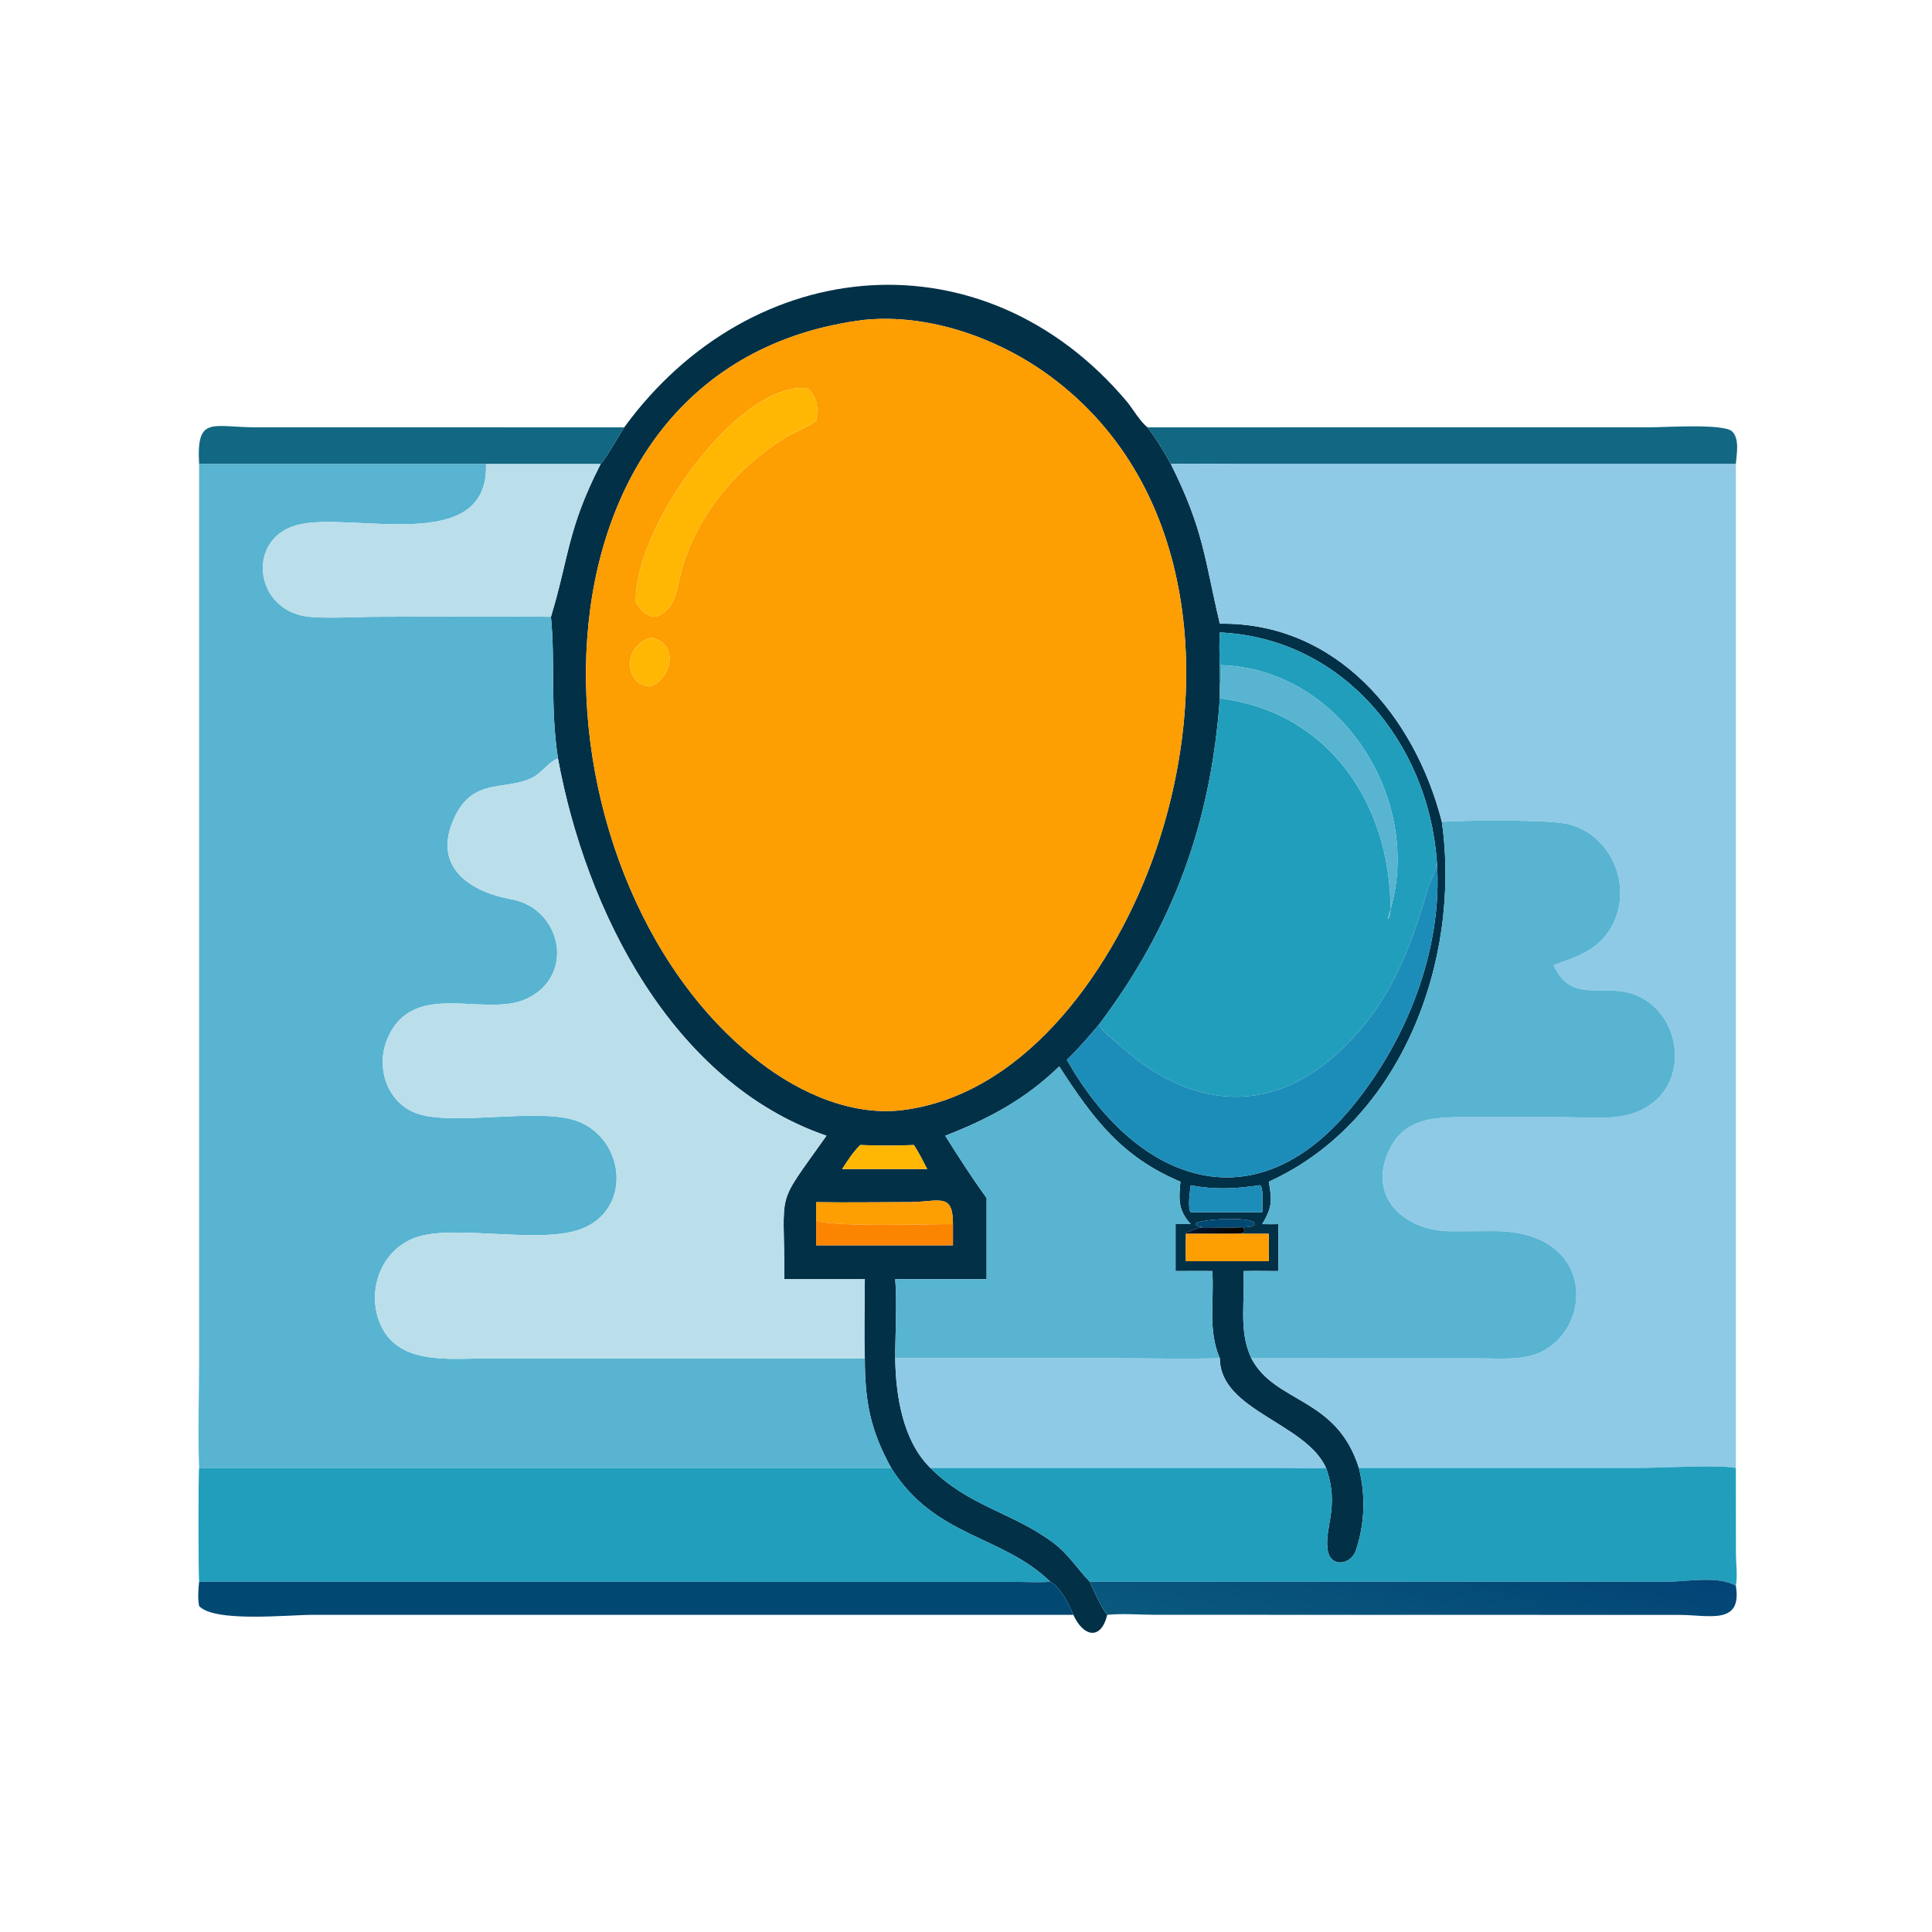 <?xml version="1.0" encoding="utf-8" ?><svg xmlns="http://www.w3.org/2000/svg" xmlns:xlink="http://www.w3.org/1999/xlink" width="1024" height="1024" viewBox="0 0 1024 1024"><path fill="#023047" transform="scale(2 2)" d="M165.423 113.25C199.238 66.937 260.732 61.553 298.546 106.322C300.157 108.229 302.209 111.866 304.126 113.25C306.408 116.372 308.467 119.564 310.288 122.98C319.06 140.53 319.191 148.113 323.27 165.285C354.253 164.87 374.968 189.853 382.105 217.785C387.265 254.399 371.452 297.215 336.24 313.163C337.15 318.195 337.144 319.953 334.51 324.407C335.938 324.431 337.36 324.451 338.787 324.407L338.787 336.849C335.702 336.845 332.6 336.774 329.516 336.849C330.045 344.702 328.133 352.529 331.613 359.959C337.923 372.004 354.191 370.106 360.119 389.018C361.936 396.368 361.71 403.562 359.373 410.755C358.076 414.749 352.611 415.558 351.854 410.824C350.89 404.799 355.038 399.406 351.526 389.314L351.42 389.018C345.998 377.013 323.301 373.845 323.27 359.959C320.004 352.466 321.829 344.739 321.267 336.849C318.027 336.789 314.777 336.846 311.536 336.849L311.536 324.407L315.551 324.407L315.065 323.835C312.1 320.3 312.447 317.453 312.823 313.163C297.146 306.564 289.597 296.337 280.702 282.605C271.829 291.253 261.947 296.558 250.493 300.979C254.021 306.605 257.568 312.112 261.459 317.5L261.459 339.001L237.243 339.001C237.767 345.479 237.244 353.303 237.243 359.959C237.374 369.753 239.221 381.815 246.553 389.018C256.823 399.254 268.322 400.798 279.079 408.803C283.083 411.782 285.438 415.672 288.8 419.187C289.69 421.229 292.023 426.406 293.436 427.948C291.699 434.955 287.015 433.613 284.448 427.948C283.338 425.278 281.037 420.541 278.342 419.187C265.609 406.74 247.812 407.556 236.17 389.018C230.574 378.836 229.229 371.408 229.186 359.959C228.937 353.007 229.179 345.962 229.186 339.001L207.863 339.001C207.908 314.162 205.177 320.571 219.027 300.979C178.019 286.88 155.266 241.297 147.858 200.961C145.769 186.757 147.204 176.061 146.009 163.459C150.833 147.524 150.371 140.168 159.172 122.98C160.668 121.438 163.939 115.485 165.423 113.25ZM323.27 167.604C322.95 172.358 323.383 177.169 323.27 181.942L323.27 185.059C320.903 218.075 311.017 245.218 291.295 271.442C288.54 274.699 285.806 277.91 282.733 280.875C300.531 312.334 331.035 324.901 356.854 295.06C372.256 277.259 382.553 252.012 380.775 228.23C378.503 196.854 355.873 169.118 323.27 167.604ZM216.282 318.583L216.282 323.273L216.282 330.022L252.543 330.022L252.543 324.407C252.55 315.821 248.863 318.558 240.912 318.569C232.707 318.581 224.485 318.717 216.282 318.583ZM319.078 325.255C317.092 325.229 316.202 326.213 314.43 326.578L314.282 326.974C314.248 329.395 314.187 331.817 314.282 334.236L336.24 334.236L336.24 326.974L326.936 326.974C327.885 326.916 329.145 327.065 329.819 326.366L329.516 325.255C330.53 325.187 331.651 325.261 332.437 324.581L332.427 324.045C330.64 322.271 318.151 323.132 316.862 324.212L316.898 324.561C317.528 325.144 318.265 325.147 319.078 325.255ZM229.186 84.749C133.745 96.522 137.751 232.461 201.282 281.444C212.133 289.81 226.463 296.231 240.457 294.01C272.9 289.166 295.765 255.375 305.981 226.28C321.113 183.181 317.893 128.924 278.306 99.714C264.681 89.661 246.321 83.096 229.186 84.749ZM227.986 303.442C226.042 305.351 224.635 307.515 223.189 309.81L242.198 309.81L245.722 309.81C244.597 307.671 243.53 305.461 242.198 303.442C237.421 303.633 232.76 303.623 227.986 303.442ZM333.706 314.119C327.359 315.054 321.907 315.32 315.551 314.119C315.393 315.575 314.654 320.067 315.551 321.255L334.51 321.255C334.513 319.524 334.934 315.498 334.035 314.123L333.706 314.119Z"/><path fill="#FD9E02" transform="scale(2 2)" d="M240.457 294.01C226.463 296.231 212.133 289.81 201.282 281.444C137.751 232.461 133.745 96.522 229.186 84.749C246.321 83.096 264.681 89.661 278.306 99.714C317.893 128.924 321.113 183.181 305.981 226.28C295.765 255.375 272.9 289.166 240.457 294.01ZM211.367 102.832C192.854 104.726 167.688 141.302 168.514 159.688C169.807 161.662 171.302 163.395 173.799 163.459C179.139 161.489 179.181 156.667 180.445 151.853C184.358 136.957 194.849 124.349 207.737 116.208C210.475 114.479 213.688 113.478 216.282 111.541C216.946 108.054 216.633 105.289 213.996 102.832L211.367 102.832ZM172.38 168.999C164.663 171.469 165.58 181.596 172.38 181.942C178.456 179.448 179.819 170.117 172.38 168.999Z"/><path fill="#FFB703" transform="scale(2 2)" d="M168.514 159.688C167.688 141.302 192.854 104.726 211.367 102.832L213.996 102.832C216.633 105.289 216.946 108.054 216.282 111.541C213.688 113.478 210.475 114.479 207.737 116.208C194.849 124.349 184.358 136.957 180.445 151.853C179.181 156.667 179.139 161.489 173.799 163.459C171.302 163.395 169.807 161.662 168.514 159.688Z"/><path fill="#126782" transform="scale(2 2)" d="M52.767 122.98C52.011 110.031 56.185 113.246 67.9 113.243L165.423 113.25C163.939 115.485 160.668 121.438 159.172 122.98L128.794 122.98L52.767 122.98Z"/><path fill="#126782" transform="scale(2 2)" d="M304.126 113.25L437.48 113.242C440.868 113.242 456.756 112.206 458.996 114.301C461.084 116.254 460.209 120.44 460.016 122.98L327.462 122.976C321.755 122.969 315.988 122.787 310.288 122.98C308.467 119.564 306.408 116.372 304.126 113.25Z"/><path fill="#58B4D1" transform="scale(2 2)" d="M52.767 122.98L128.794 122.98C129.618 147.594 92.908 135.347 78.737 139.134C65.397 142.7 67.269 161.073 80.881 163.313C85.359 164.05 94.734 163.458 99.749 163.454C115.159 163.442 130.602 163.233 146.009 163.459C147.204 176.061 145.769 186.757 147.858 200.961C145.17 202.074 143.532 204.933 140.898 206.176C133.342 209.743 124.957 205.797 120.015 217.596C114.765 230.131 125.006 236.432 135.49 238.316C148.906 240.726 152.665 258.763 139.372 264.762C128.285 269.766 109.204 259.226 102.57 275.523C99.587 282.85 102.5 291.986 110.127 294.953C119.607 298.641 142.986 293.363 152.98 297.105C165.904 301.944 167.611 320.996 153.548 325.858C142.48 329.684 120.564 324.473 110.484 327.838C101.404 330.869 97.281 341.147 100.388 349.906C104.708 362.087 119.181 359.975 129.419 359.971L229.186 359.959C229.229 371.408 230.574 378.836 236.17 389.018L52.767 389.018C52.403 379.444 52.768 369.705 52.769 360.115L52.767 122.98Z"/><path fill="#8ECAE6" transform="scale(2 2)" d="M310.288 122.98C315.988 122.787 321.755 122.969 327.462 122.976L460.016 122.98L460.016 389.018C454.995 388.119 440.053 389.029 434.108 389.024L360.119 389.018C354.191 370.106 337.923 372.004 331.613 359.959L392.254 359.971C397.396 359.972 403.354 360.589 408.165 358.385C422.252 351.929 422.905 326.171 395.836 326.262L384.642 326.307C372.749 326.323 362.819 317.946 367.643 305.919C371.823 295.498 381.156 296.05 390.617 296.048L414.592 296.058C420.909 296.062 428.693 297.068 434.615 294.325C450.101 287.153 444.954 263.513 428.298 262.589C420.476 262.155 415.612 263.837 411.687 255.793C416.305 254.108 421.305 252.596 424.712 248.841C434.102 238.489 428.518 221.169 415.057 218.303C409.88 217.201 388.902 217.344 382.105 217.785C374.968 189.853 354.253 164.87 323.27 165.285C319.191 148.113 319.06 140.53 310.288 122.98Z"/><path fill="#BADEEA" transform="scale(2 2)" d="M128.794 122.98L159.172 122.98C150.371 140.168 150.833 147.524 146.009 163.459C130.602 163.233 115.159 163.442 99.749 163.454C94.734 163.458 85.359 164.05 80.881 163.313C67.269 161.073 65.397 142.7 78.737 139.134C92.908 135.347 129.618 147.594 128.794 122.98Z"/><path fill="#219EBC" transform="scale(2 2)" d="M323.27 181.942C323.383 177.169 322.95 172.358 323.27 167.604C355.873 169.118 378.503 196.854 380.775 228.23C380.648 230.777 378.912 233.543 378.207 236.032C373.495 252.655 367.587 267.135 354.484 279.092C335.449 296.462 314.239 293.139 296.228 276.561C294.707 275.161 292.004 273.433 291.295 271.442C311.017 245.218 320.903 218.075 323.27 185.059C352.093 188.642 368.448 212.983 368.506 240.938C367.073 245.032 368.383 243.787 368.506 240.938C377.021 211.814 355.351 177.225 323.554 176.268C323.569 177.713 323.937 180.739 323.27 181.942Z"/><path fill="#FFB703" transform="scale(2 2)" d="M172.38 181.942C165.58 181.596 164.663 171.469 172.38 168.999C179.819 170.117 178.456 179.448 172.38 181.942Z"/><path fill="#58B4D1" transform="scale(2 2)" d="M323.27 181.942C323.937 180.739 323.569 177.713 323.554 176.268C355.351 177.225 377.021 211.814 368.506 240.938C368.383 243.787 367.073 245.032 368.506 240.938C368.448 212.983 352.093 188.642 323.27 185.059L323.27 181.942Z"/><path fill="#BADEEA" transform="scale(2 2)" d="M229.186 359.959L129.419 359.971C119.181 359.975 104.708 362.087 100.388 349.906C97.281 341.147 101.404 330.869 110.484 327.838C120.564 324.473 142.48 329.684 153.548 325.858C167.611 320.996 165.904 301.944 152.98 297.105C142.986 293.363 119.607 298.641 110.127 294.953C102.5 291.986 99.587 282.85 102.57 275.523C109.204 259.226 128.285 269.766 139.372 264.762C152.665 258.763 148.906 240.726 135.49 238.316C125.006 236.432 114.765 230.131 120.015 217.596C124.957 205.797 133.342 209.743 140.898 206.176C143.532 204.933 145.17 202.074 147.858 200.961C155.266 241.297 178.019 286.88 219.027 300.979C205.177 320.571 207.908 314.162 207.863 339.001L229.186 339.001C229.179 345.962 228.937 353.007 229.186 359.959Z"/><path fill="#58B4D1" transform="scale(2 2)" d="M382.105 217.785C388.902 217.344 409.88 217.201 415.057 218.303C428.518 221.169 434.102 238.489 424.712 248.841C421.305 252.596 416.305 254.108 411.687 255.793C415.612 263.837 420.476 262.155 428.298 262.589C444.954 263.513 450.101 287.153 434.615 294.325C428.693 297.068 420.909 296.062 414.592 296.058L390.617 296.048C381.156 296.05 371.823 295.498 367.643 305.919C362.819 317.946 372.749 326.323 384.642 326.307L395.836 326.262C422.905 326.171 422.252 351.929 408.165 358.385C403.354 360.589 397.396 359.972 392.254 359.971L331.613 359.959C328.133 352.529 330.045 344.702 329.516 336.849C332.6 336.774 335.702 336.845 338.787 336.849L338.787 324.407C337.36 324.451 335.938 324.431 334.51 324.407C337.144 319.953 337.15 318.195 336.24 313.163C371.452 297.215 387.265 254.399 382.105 217.785Z"/><path fill="#1C8DB8" transform="scale(2 2)" d="M380.775 228.23C382.553 252.012 372.256 277.259 356.854 295.06C331.035 324.901 300.531 312.334 282.733 280.875C285.806 277.91 288.54 274.699 291.295 271.442C292.004 273.433 294.707 275.161 296.228 276.561C314.239 293.139 335.449 296.462 354.484 279.092C367.587 267.135 373.495 252.655 378.207 236.032C378.912 233.543 380.648 230.777 380.775 228.23Z"/><path fill="#58B4D1" transform="scale(2 2)" d="M237.243 359.959C237.244 353.303 237.767 345.479 237.243 339.001L261.459 339.001L261.459 317.5C257.568 312.112 254.021 306.605 250.493 300.979C261.947 296.558 271.829 291.253 280.702 282.605C289.597 296.337 297.146 306.564 312.823 313.163C312.447 317.453 312.1 320.3 315.065 323.835L315.551 324.407L311.536 324.407L311.536 336.849C314.777 336.846 318.027 336.789 321.267 336.849C321.829 344.739 320.004 352.466 323.27 359.959C313.766 360.166 304.215 359.957 294.705 359.957L237.243 359.959Z"/><path fill="#FFB703" transform="scale(2 2)" d="M223.189 309.81C224.635 307.515 226.042 305.351 227.986 303.442C232.76 303.623 237.421 303.633 242.198 303.442C243.53 305.461 244.597 307.671 245.722 309.81L242.198 309.81L223.189 309.81Z"/><path fill="#1C8DB8" transform="scale(2 2)" d="M315.551 314.119C321.907 315.32 327.359 315.054 333.706 314.119L334.035 314.123C334.934 315.498 334.513 319.524 334.51 321.255L315.551 321.255C314.654 320.067 315.393 315.575 315.551 314.119Z"/><path fill="#FD9E02" transform="scale(2 2)" d="M216.282 323.273L216.282 318.583C224.485 318.717 232.707 318.581 240.912 318.569C248.863 318.558 252.55 315.821 252.543 324.407C248.526 324.311 217.909 325.345 216.282 323.273Z"/><path fill="#FB8500" transform="scale(2 2)" d="M216.282 323.273C217.909 325.345 248.526 324.311 252.543 324.407L252.543 330.022L216.282 330.022L216.282 323.273Z"/><path fill="#014872" transform="scale(2 2)" d="M319.078 325.255C318.265 325.147 317.528 325.144 316.898 324.561L316.862 324.212C318.151 323.132 330.64 322.271 332.427 324.045L332.437 324.581C331.651 325.261 330.53 325.187 329.516 325.255C326.056 325.392 322.544 325.261 319.078 325.255Z"/><defs><linearGradient id="gradient_0" gradientUnits="userSpaceOnUse" x1="323.29" y1="327.797" x2="321.595" y2="324.005"><stop offset="0" stop-color="#080400"/><stop offset="1" stop-color="#00132D"/></linearGradient></defs><path fill="url(#gradient_0)" transform="scale(2 2)" d="M314.282 326.974L314.43 326.578C316.202 326.213 317.092 325.229 319.078 325.255C322.544 325.261 326.056 325.392 329.516 325.255L329.819 326.366C329.145 327.065 327.885 326.916 326.936 326.974L314.282 326.974Z"/><path fill="#FD9E02" transform="scale(2 2)" d="M314.282 334.236C314.187 331.817 314.248 329.395 314.282 326.974L326.936 326.974L336.24 326.974L336.24 334.236L314.282 334.236Z"/><path fill="#8ECAE6" transform="scale(2 2)" d="M237.243 359.959L294.705 359.957C304.215 359.957 313.766 360.166 323.27 359.959C323.301 373.845 345.998 377.013 351.42 389.018C347.677 389.293 343.763 389.042 340.001 389.031L246.553 389.018C239.221 381.815 237.374 369.753 237.243 359.959Z"/><path fill="#219EBC" transform="scale(2 2)" d="M360.119 389.018L434.108 389.024C440.053 389.029 454.995 388.119 460.016 389.018L460.037 411.628C460.042 414.172 460.512 417.858 460.016 420.239C455.351 417.503 446.869 419.183 441.597 419.188L288.8 419.187C285.438 415.672 283.083 411.782 279.079 408.803C268.322 400.798 256.823 399.254 246.553 389.018L340.001 389.031C343.763 389.042 347.677 389.293 351.42 389.018L351.526 389.314C355.038 399.406 350.89 404.799 351.854 410.824C352.611 415.558 358.076 414.749 359.373 410.755C361.71 403.562 361.936 396.368 360.119 389.018Z"/><path fill="#219EBC" transform="scale(2 2)" d="M52.767 419.187C52.553 417.368 52.544 389.886 52.767 389.018L236.17 389.018C247.812 407.556 265.609 406.74 278.342 419.187C275.42 419.413 272.412 419.241 269.481 419.215L52.767 419.187Z"/><path fill="#014872" transform="scale(2 2)" d="M278.342 419.187C281.037 420.541 283.338 425.278 284.448 427.948L82.947 427.945C76.36 427.946 56.823 430.029 52.767 425.616C52.369 423.437 52.55 421.37 52.767 419.187L269.481 419.215C272.412 419.241 275.42 419.413 278.342 419.187Z"/><defs><linearGradient id="gradient_1" gradientUnits="userSpaceOnUse" x1="379.24" y1="401.391" x2="369.245" y2="444.585"><stop offset="0" stop-color="#024476"/><stop offset="1" stop-color="#0A597D"/></linearGradient></defs><path fill="url(#gradient_1)" transform="scale(2 2)" d="M288.8 419.187L441.597 419.188C446.869 419.183 455.351 417.503 460.016 420.239C461.758 430.762 452.896 427.977 445.062 427.964L306.103 427.938C301.973 427.933 297.514 427.539 293.436 427.948C292.023 426.406 289.69 421.229 288.8 419.187Z"/></svg>